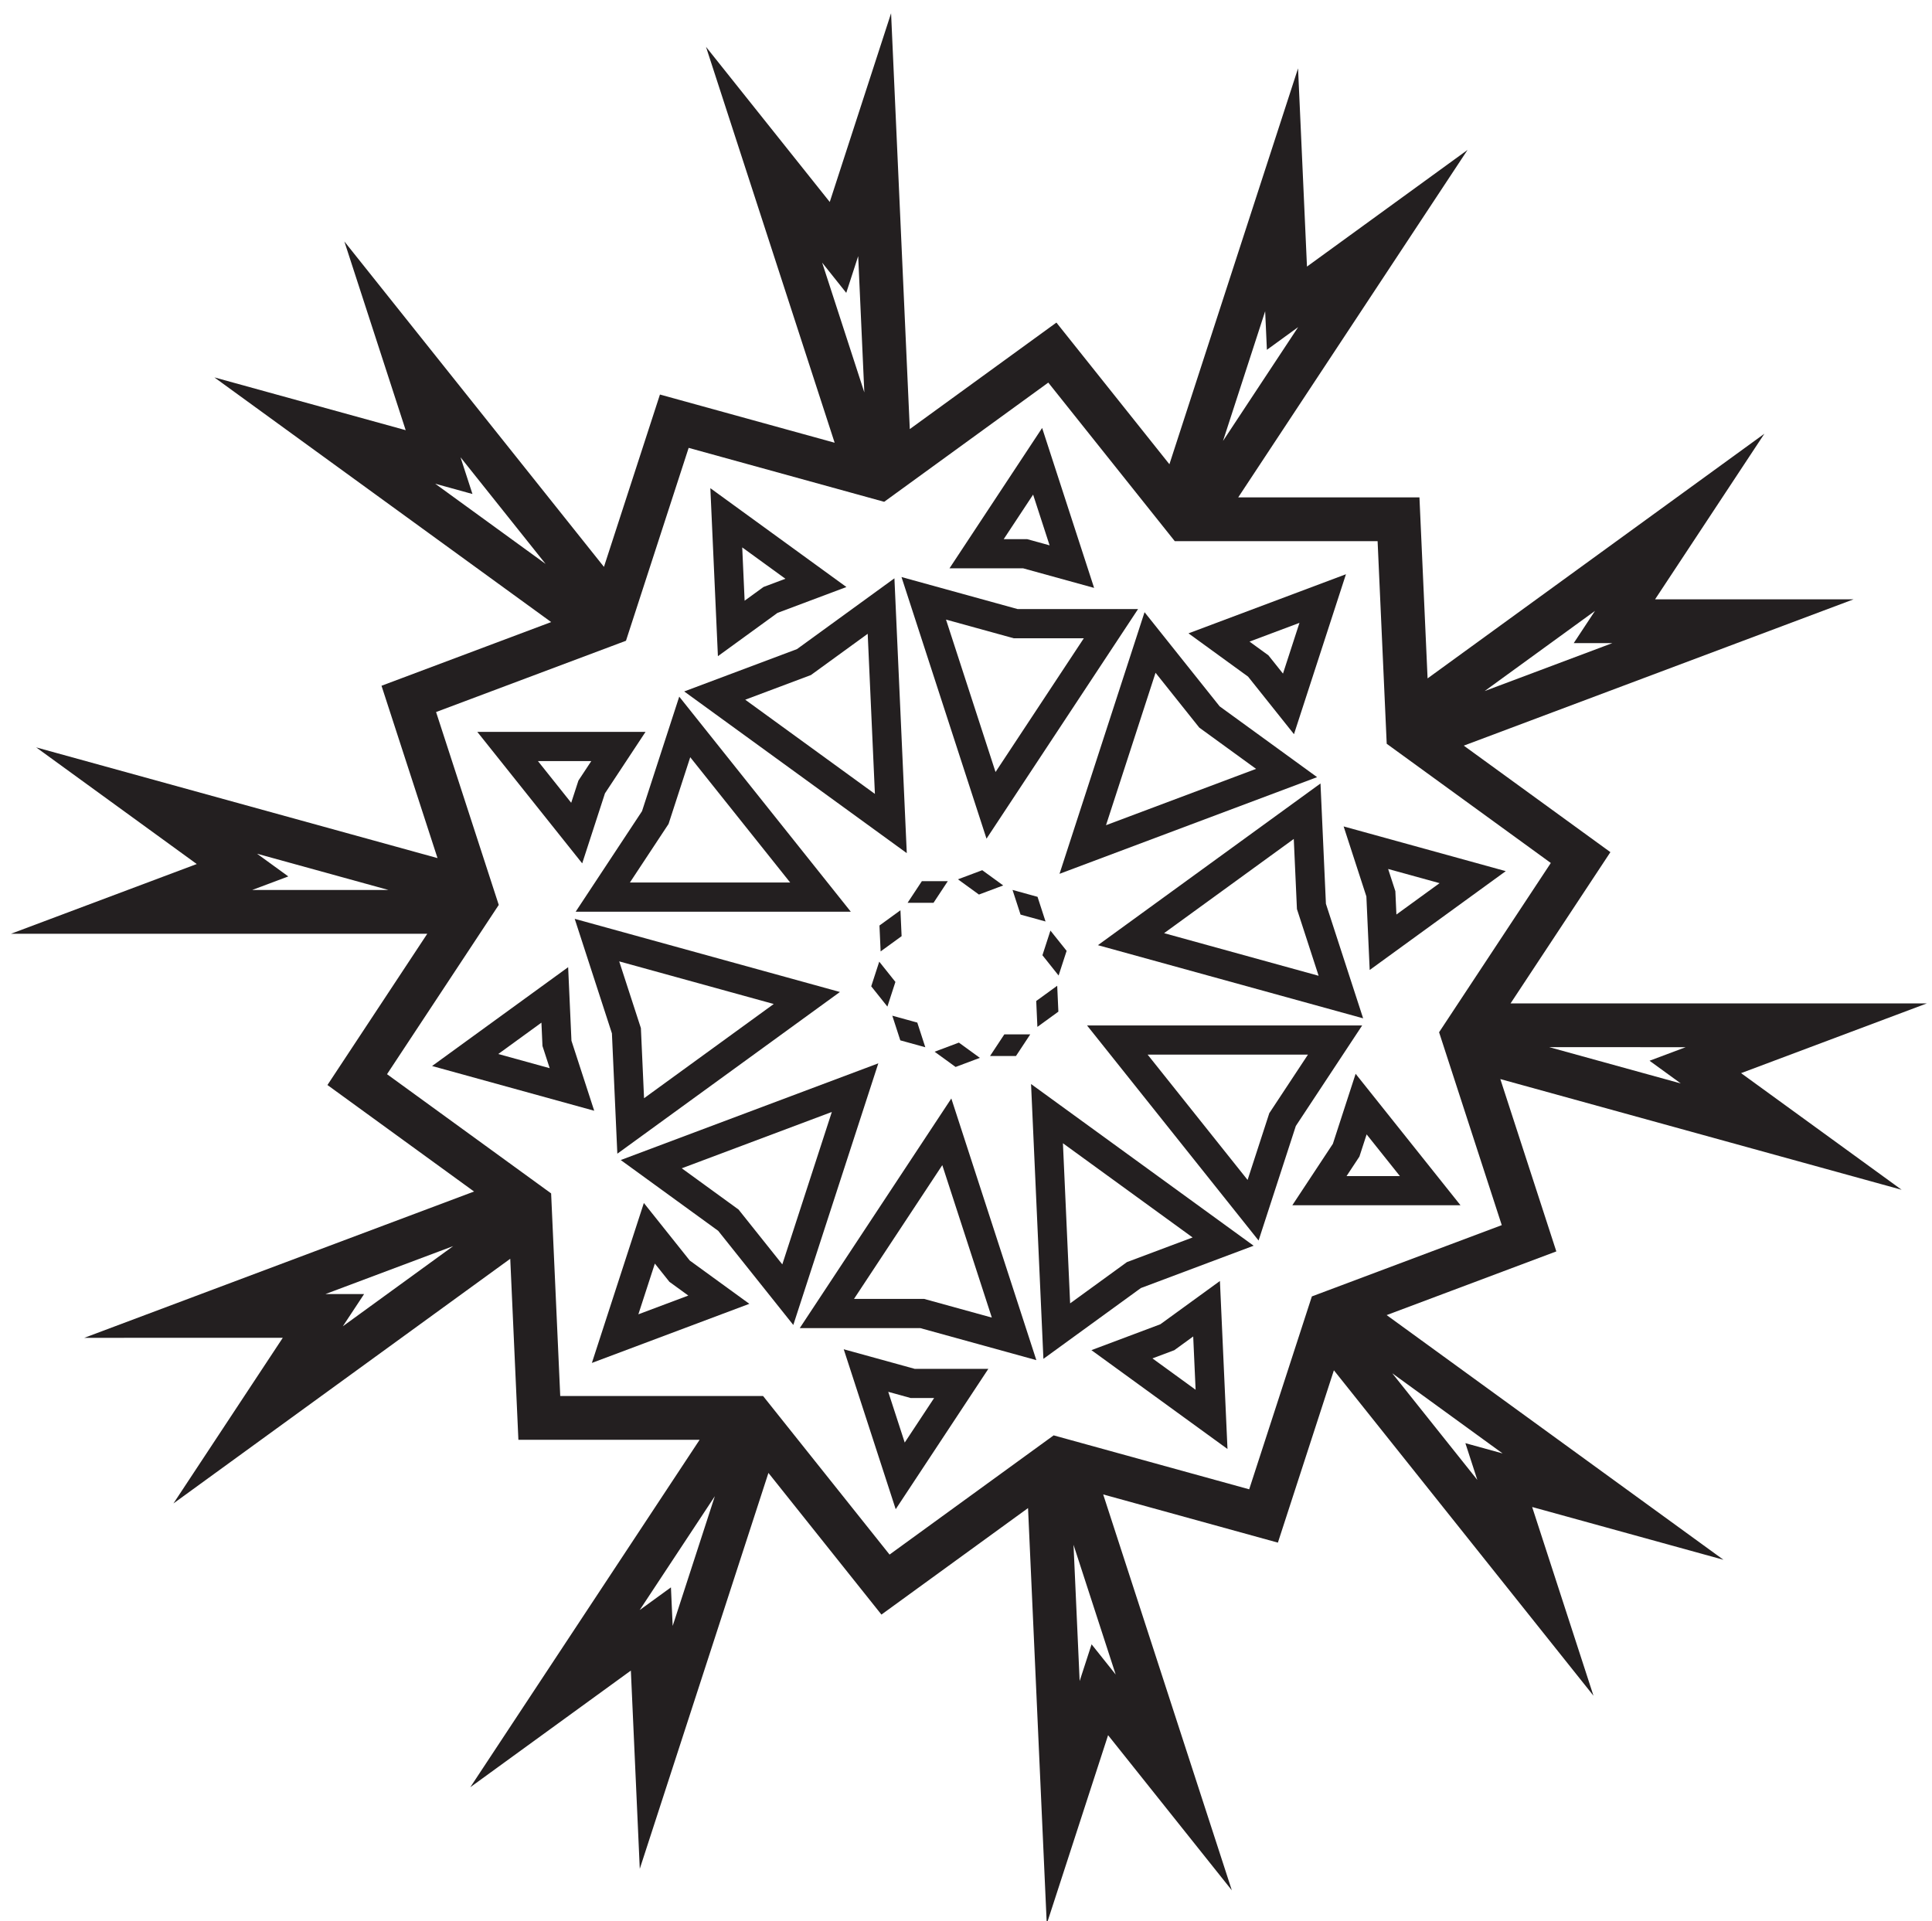 <?xml version="1.0" encoding="utf-8"?>
<!-- Generator: Adobe Illustrator 16.0.0, SVG Export Plug-In . SVG Version: 6.00 Build 0)  -->
<!DOCTYPE svg PUBLIC "-//W3C//DTD SVG 1.1//EN" "http://www.w3.org/Graphics/SVG/1.1/DTD/svg11.dtd">
<svg version="1.1" id="snowflake_ornament" xmlns="http://www.w3.org/2000/svg" xmlns:xlink="http://www.w3.org/1999/xlink" x="0px"
	 y="0px" width="662px" height="658.333px" viewBox="0 0 662 658.333" enable-background="new 0 0 662 658.333"
	 xml:space="preserve">
<g id="parts">
	<g>
		<path fill="#231F20" d="M467.079,348.964l-90.88-25.069l76.268-55.413l1.859,41.23L467.079,348.964z M398.879,319.778
			l52.948,14.606l-7.431-22.869l-1.082-24.022L398.879,319.778z"/>
	</g>
	<g>
		<path fill="#231F20" d="M363.045,299.444l29.134-89.659l25.734,32.267l33.389,24.26L363.045,299.444z M395.946,230.547
			l-16.974,52.236l51.419-19.303l-19.452-14.134L395.946,230.547z"/>
	</g>
	<g>
		<path fill="#231F20" d="M338.026,287.399l-29.129-89.659l39.784,10.977h41.274L338.026,287.399z M324.149,212.322l16.971,52.235
			l30.253-45.84h-24.046L324.149,212.322z"/>
	</g>
	<g>
		<path fill="#231F20" d="M310.709,292.357l-76.267-55.411l38.64-14.506l33.391-24.261L310.709,292.357z M255.353,239.777
			l44.434,32.283l-2.469-54.868l-19.454,14.134L255.353,239.777z"/>
	</g>
	<g>
		<path fill="#231F20" d="M291.526,312.426h-94.274l22.734-34.447l12.754-39.251L291.526,312.426z M215.833,302.426h54.925
			l-34.249-42.938l-7.431,22.869L215.833,302.426z"/>
	</g>
	<g>
		<path fill="#231F20" d="M211.53,395.353l-1.856-41.233l-12.752-39.251l90.876,25.069L211.53,395.353z M212.174,329.449
			l7.429,22.868l1.082,24.024l44.435-32.287L212.174,329.449z"/>
	</g>
	<g>
		<path fill="#231F20" d="M271.825,454.046l-25.737-32.265l-33.391-24.258l88.258-33.137L271.825,454.046z M233.607,400.354
			l19.453,14.133l14.995,18.798l16.972-52.235L233.607,400.354z"/>
	</g>
	<g>
		<path fill="#231F20" d="M355.103,466.094l-39.787-10.979h-41.274l51.929-78.684L355.103,466.094z M292.623,445.116h24.047
			l23.18,6.396l-16.973-52.238L292.623,445.116z"/>
	</g>
	<g>
		<path fill="#231F20" d="M357.525,465.654l-4.236-94.178l76.267,55.411l-38.638,14.504L357.525,465.654z M364.213,391.773
			l2.467,54.867l19.455-14.136l22.511-8.449L364.213,391.773z"/>
	</g>
	<g>
		<path fill="#231F20" d="M431.254,425.107l-58.776-73.7h94.269l-22.732,34.447L431.254,425.107z M393.243,361.407l34.245,42.938
			l7.434-22.87l13.244-20.068H393.243z"/>
	</g>
	<g>
		<g>
			<polygon fill="#231F20" points="357.746,327.243 360.12,319.931 364.916,325.942 362.539,333.254 			"/>
			<path fill="#231F20" d="M360.309,320.969l4.049,5.074l-2.007,6.173l-4.046-5.075L360.309,320.969 M359.932,318.893l-0.574,1.768
				l-2.004,6.172l-0.166,0.511l0.335,0.421l4.046,5.075l1.158,1.453l0.575-1.767l2.007-6.173l0.166-0.512l-0.336-0.421l-4.049-5.074
				L359.932,318.893L359.932,318.893z"/>
		</g>
	</g>
	<g>
		<g>
			<polygon fill="#231F20" points="350.082,313.003 347.705,305.691 355.118,307.735 357.492,315.047 			"/>
			<path fill="#231F20" d="M348.468,306.42l6.258,1.726l2.004,6.172l-6.255-1.726L348.468,306.42 M346.942,304.962l0.574,1.767
				l2.007,6.172l0.167,0.512l0.519,0.143l6.255,1.726l1.79,0.494l-0.573-1.767l-2.004-6.172l-0.166-0.512l-0.52-0.143l-6.258-1.726
				L346.942,304.962L346.942,304.962z"/>
		</g>
	</g>
	<g>
		<g>
			<polygon fill="#231F20" points="329.292,301.468 336.489,298.766 342.708,303.284 335.512,305.987 			"/>
			<path fill="#231F20" d="M336.413,299.328l5.25,3.814l-6.075,2.282l-5.25-3.815L336.413,299.328 M336.565,298.203l-0.504,0.189
				l-6.075,2.281l-1.739,0.653l1.503,1.092l5.25,3.815l0.436,0.316l0.504-0.189l6.075-2.282l1.739-0.653l-1.503-1.092l-5.25-3.814
				L336.565,298.203L336.565,298.203z"/>
		</g>
	</g>
	<g>
		<g>
			<polygon fill="#231F20" points="311.911,308.875 316.146,302.458 323.835,302.458 319.6,308.875 			"/>
			<path fill="#231F20" d="M322.906,302.958l-3.575,5.417h-6.49l3.575-5.417H322.906 M324.764,301.958h-1.858h-6.49h-0.538
				l-0.296,0.449l-3.575,5.417l-1.023,1.551h1.858h6.49h0.538l0.296-0.449l3.575-5.417L324.764,301.958L324.764,301.958z"/>
		</g>
	</g>
	<g>
		<g>
			<polygon fill="#231F20" points="301.859,317.403 308.079,312.883 308.424,320.564 302.205,325.084 			"/>
			<path fill="#231F20" d="M307.621,313.834l0.292,6.484l-5.25,3.815l-0.292-6.484L307.621,313.834 M308.537,311.933l-1.503,1.092
				l-5.25,3.815l-0.435,0.316l0.024,0.538l0.292,6.484l0.083,1.856l1.503-1.092l5.25-3.815l0.435-0.316l-0.024-0.538l-0.292-6.484
				L308.537,311.933L308.537,311.933z"/>
		</g>
	</g>
	<g>
		<g>
			<polygon fill="#231F20" points="299.084,337.891 301.46,330.579 306.254,336.59 303.878,343.902 			"/>
			<path fill="#231F20" d="M301.649,331.617l4.046,5.075l-2.005,6.172l-4.047-5.074L301.649,331.617 M301.272,329.541l-0.575,1.768
				l-2.006,6.173l-0.166,0.512l0.335,0.42l4.047,5.074l1.159,1.453l0.574-1.768l2.005-6.172l0.166-0.512l-0.335-0.42l-4.046-5.075
				L301.272,329.541L301.272,329.541z"/>
		</g>
	</g>
	<g>
		<g>
			<polygon fill="#231F20" points="308.882,356.097 306.507,348.786 313.918,350.831 316.294,358.143 			"/>
			<path fill="#231F20" d="M307.27,349.515l6.256,1.726l2.005,6.173l-6.256-1.727L307.27,349.515 M305.744,348.057l0.574,1.767
				l2.005,6.172l0.167,0.513l0.519,0.143l6.256,1.727l1.792,0.494l-0.574-1.767l-2.005-6.173l-0.167-0.513l-0.519-0.143
				l-6.256-1.726L305.744,348.057L305.744,348.057z"/>
		</g>
	</g>
	<g>
		<g>
			<polygon fill="#231F20" points="321.292,360.548 328.489,357.846 334.707,362.367 327.511,365.068 			"/>
			<path fill="#231F20" d="M328.413,358.409l5.249,3.816l-6.075,2.28l-5.25-3.815L328.413,358.409 M328.565,357.284l-0.504,0.188
				l-6.076,2.281l-1.739,0.653l1.502,1.092l5.25,3.815l0.436,0.316l0.504-0.188l6.075-2.28l1.739-0.653l-1.503-1.092l-5.249-3.816
				L328.565,357.284L328.565,357.284z"/>
		</g>
	</g>
	<g>
		<g>
			<polygon fill="#231F20" points="340.166,361.375 344.4,354.958 352.089,354.958 347.854,361.375 			"/>
			<path fill="#231F20" d="M351.16,355.458l-3.575,5.417h-6.49l3.575-5.417H351.16 M353.019,354.458h-1.858h-6.49h-0.538
				l-0.297,0.449l-3.575,5.417l-1.023,1.551h1.858h6.49h0.538l0.297-0.449l3.575-5.417L353.019,354.458L353.019,354.458z"/>
		</g>
	</g>
	<g>
		<g>
			<polygon fill="#231F20" points="355.576,343.269 361.796,338.751 362.142,346.43 355.922,350.951 			"/>
			<path fill="#231F20" d="M361.338,339.702l0.292,6.482L356.38,350l-0.292-6.484L361.338,339.702 M362.253,337.8l-1.503,1.093
				l-5.25,3.813l-0.436,0.316l0.024,0.538l0.292,6.484l0.084,1.856l1.503-1.093l5.25-3.815l0.436-0.316l-0.024-0.537l-0.292-6.482
				L362.253,337.8L362.253,337.8z"/>
		</g>
	</g>
	<g>
		<path fill="#231F20" d="M469.325,332.401l-1.136-25.205l-7.796-23.996l55.553,15.327L469.325,332.401z M475.646,297.782
			l2.474,7.611l0.36,7.996l14.789-10.745L475.646,297.782z"/>
	</g>
	<g>
		<path fill="#231F20" d="M443.383,251.591l-15.732-19.725l-20.412-14.83l53.952-20.255L443.383,251.591z M428.148,219.868
			l6.475,4.705l4.99,6.256l5.649-17.386L428.148,219.868z"/>
	</g>
	<g>
		<path fill="#231F20" d="M374.896,201.463l-24.32-6.71h-25.231l31.744-48.099L374.896,201.463z M343.926,184.752h8.003l7.715,2.128
			l-5.649-17.385L343.926,184.752z"/>
	</g>
	<g>
		<path fill="#231F20" d="M245.992,224.861l-2.591-57.571l46.623,33.873l-23.621,8.868L245.992,224.861z M254.325,187.587
			l0.821,18.262l6.475-4.704l7.493-2.813L254.325,187.587z"/>
	</g>
	<g>
		<path fill="#231F20" d="M199.492,295.861l-35.935-45.053h57.629l-13.897,21.058L199.492,295.861z M184.325,260.808l11.399,14.292
			l2.474-7.612l4.408-6.68H184.325z"/>
	</g>
	<g>
		<path fill="#231F20" d="M203.606,380.633l-55.554-15.327l46.623-33.874l1.134,25.205L203.606,380.633z M170.731,361.189
			l17.623,4.862l-2.473-7.611l-0.36-7.996L170.731,361.189z"/>
	</g>
	<g>
		<path fill="#231F20" d="M202.809,467.052l17.809-54.81l15.732,19.724l20.412,14.831L202.809,467.052z M224.386,433.004
			l-5.649,17.387l17.114-6.426l-6.475-4.704L224.386,433.004z"/>
	</g>
	<g>
		<path fill="#231F20" d="M306.913,517.179l-17.809-54.81l24.322,6.711h25.23L306.913,517.179z M304.357,476.952l5.649,17.386
			l10.069-15.257h-8.004L304.357,476.952z"/>
	</g>
	<g>
		<path fill="#231F20" d="M420.599,496.543l-46.624-33.873l23.62-8.869l20.412-14.829L420.599,496.543z M394.885,465.5l14.79,10.746
			l-0.822-18.263l-6.475,4.704L394.885,465.5z"/>
	</g>
	<g>
		<path fill="#231F20" d="M500.442,413.026h-57.629l13.896-21.058l7.796-23.996L500.442,413.026z M461.394,403.026h18.281
			l-11.399-14.292l-2.474,7.611L461.394,403.026z"/>
	</g>
	<path fill="#231F20" d="M358.672,659.297l-6.413-142.507l-50.237,36.5l-38.72-48.546l-44.081,135.666l-3.057-67.934l-55.014,39.97
		l78.574-119.056h-62.097l-2.791-62.034L59.432,515.204l37.458-56.756H28.887l133.548-50.134l-50.238-36.499l34.205-51.828H3.754
		l63.664-23.899l-55.015-39.97l137.511,37.938l-19.189-59.058l58.136-21.824L73.455,129.327l65.553,18.086L117.995,82.74
		l88.948,111.518l19.188-59.058l59.86,16.515l-44.08-135.665l42.403,53.162l21.014-64.674l6.412,142.504l50.238-36.5l38.721,48.546
		l44.078-135.666l3.058,67.933l55.014-39.971l-78.573,119.057l62.098,0l2.79,62.034l115.406-83.846l-37.459,56.756h68.001
		l-133.546,50.134l50.237,36.5l-34.205,51.828h142.647l-63.664,23.899l55.015,39.97l-137.51-37.938l19.19,59.059L475.14,450.66
		l115.403,83.846l-65.551-18.085l21.011,64.672l-88.946-111.519l-19.188,59.059l-59.86-16.515l44.08,135.663l-42.403-53.161
		L358.672,659.297z M367.84,529.366l2.102,46.697l4.089-12.586l8.257,10.351L367.84,529.366z M229.897,543.959l0.595,13.223
		l14.445-44.458l-25.75,39.016L229.897,543.959z M264.822,482.595l39.985,50.131l51.878-37.692l4.35-3.159l5.184,1.43l61.816,17.055
		l19.814-60.986l1.662-5.114l5.034-1.89l60.034-22.536l-19.817-60.986l-1.661-5.113l2.962-4.488l35.322-53.52l-51.879-37.692
		l-4.351-3.161l-0.241-5.37l-2.881-64.061l-64.125,0h-5.377l-3.353-4.204l-39.985-50.131l-51.879,37.692l-4.35,3.16l-5.183-1.43
		l-61.816-17.055l-19.815,60.987l-1.661,5.113l-5.034,1.89L149.421,244l19.816,60.986l1.662,5.114l-2.962,4.488l-35.322,53.52
		l51.878,37.691l4.351,3.161l0.242,5.371l2.882,64.06h64.125h5.376L264.822,482.595z M477.057,470.593l29.147,36.544l-4.091-12.59
		l12.758,3.52L477.057,470.593z M111.525,443.448h13.236l-7.291,11.047l37.816-27.475L111.525,443.448z M530.864,358.846
		l45.06,12.432l-10.708-7.78l12.391-4.651H530.864z M86.393,304.987h46.743l-45.06-12.432l10.708,7.78L86.393,304.987z
		 M546.528,209.339l-37.818,27.476l43.765-16.43h-13.237L546.528,209.339z M149.128,165.766l37.818,27.477l-29.149-36.546
		l4.091,12.589L149.128,165.766z M433.508,106.651l-14.444,44.456l25.748-39.013l-10.709,7.78L433.508,106.651z M281.714,90.007
		l14.446,44.459l-2.102-46.699l-4.09,12.588L281.714,90.007z"/>
</g>
</svg>
